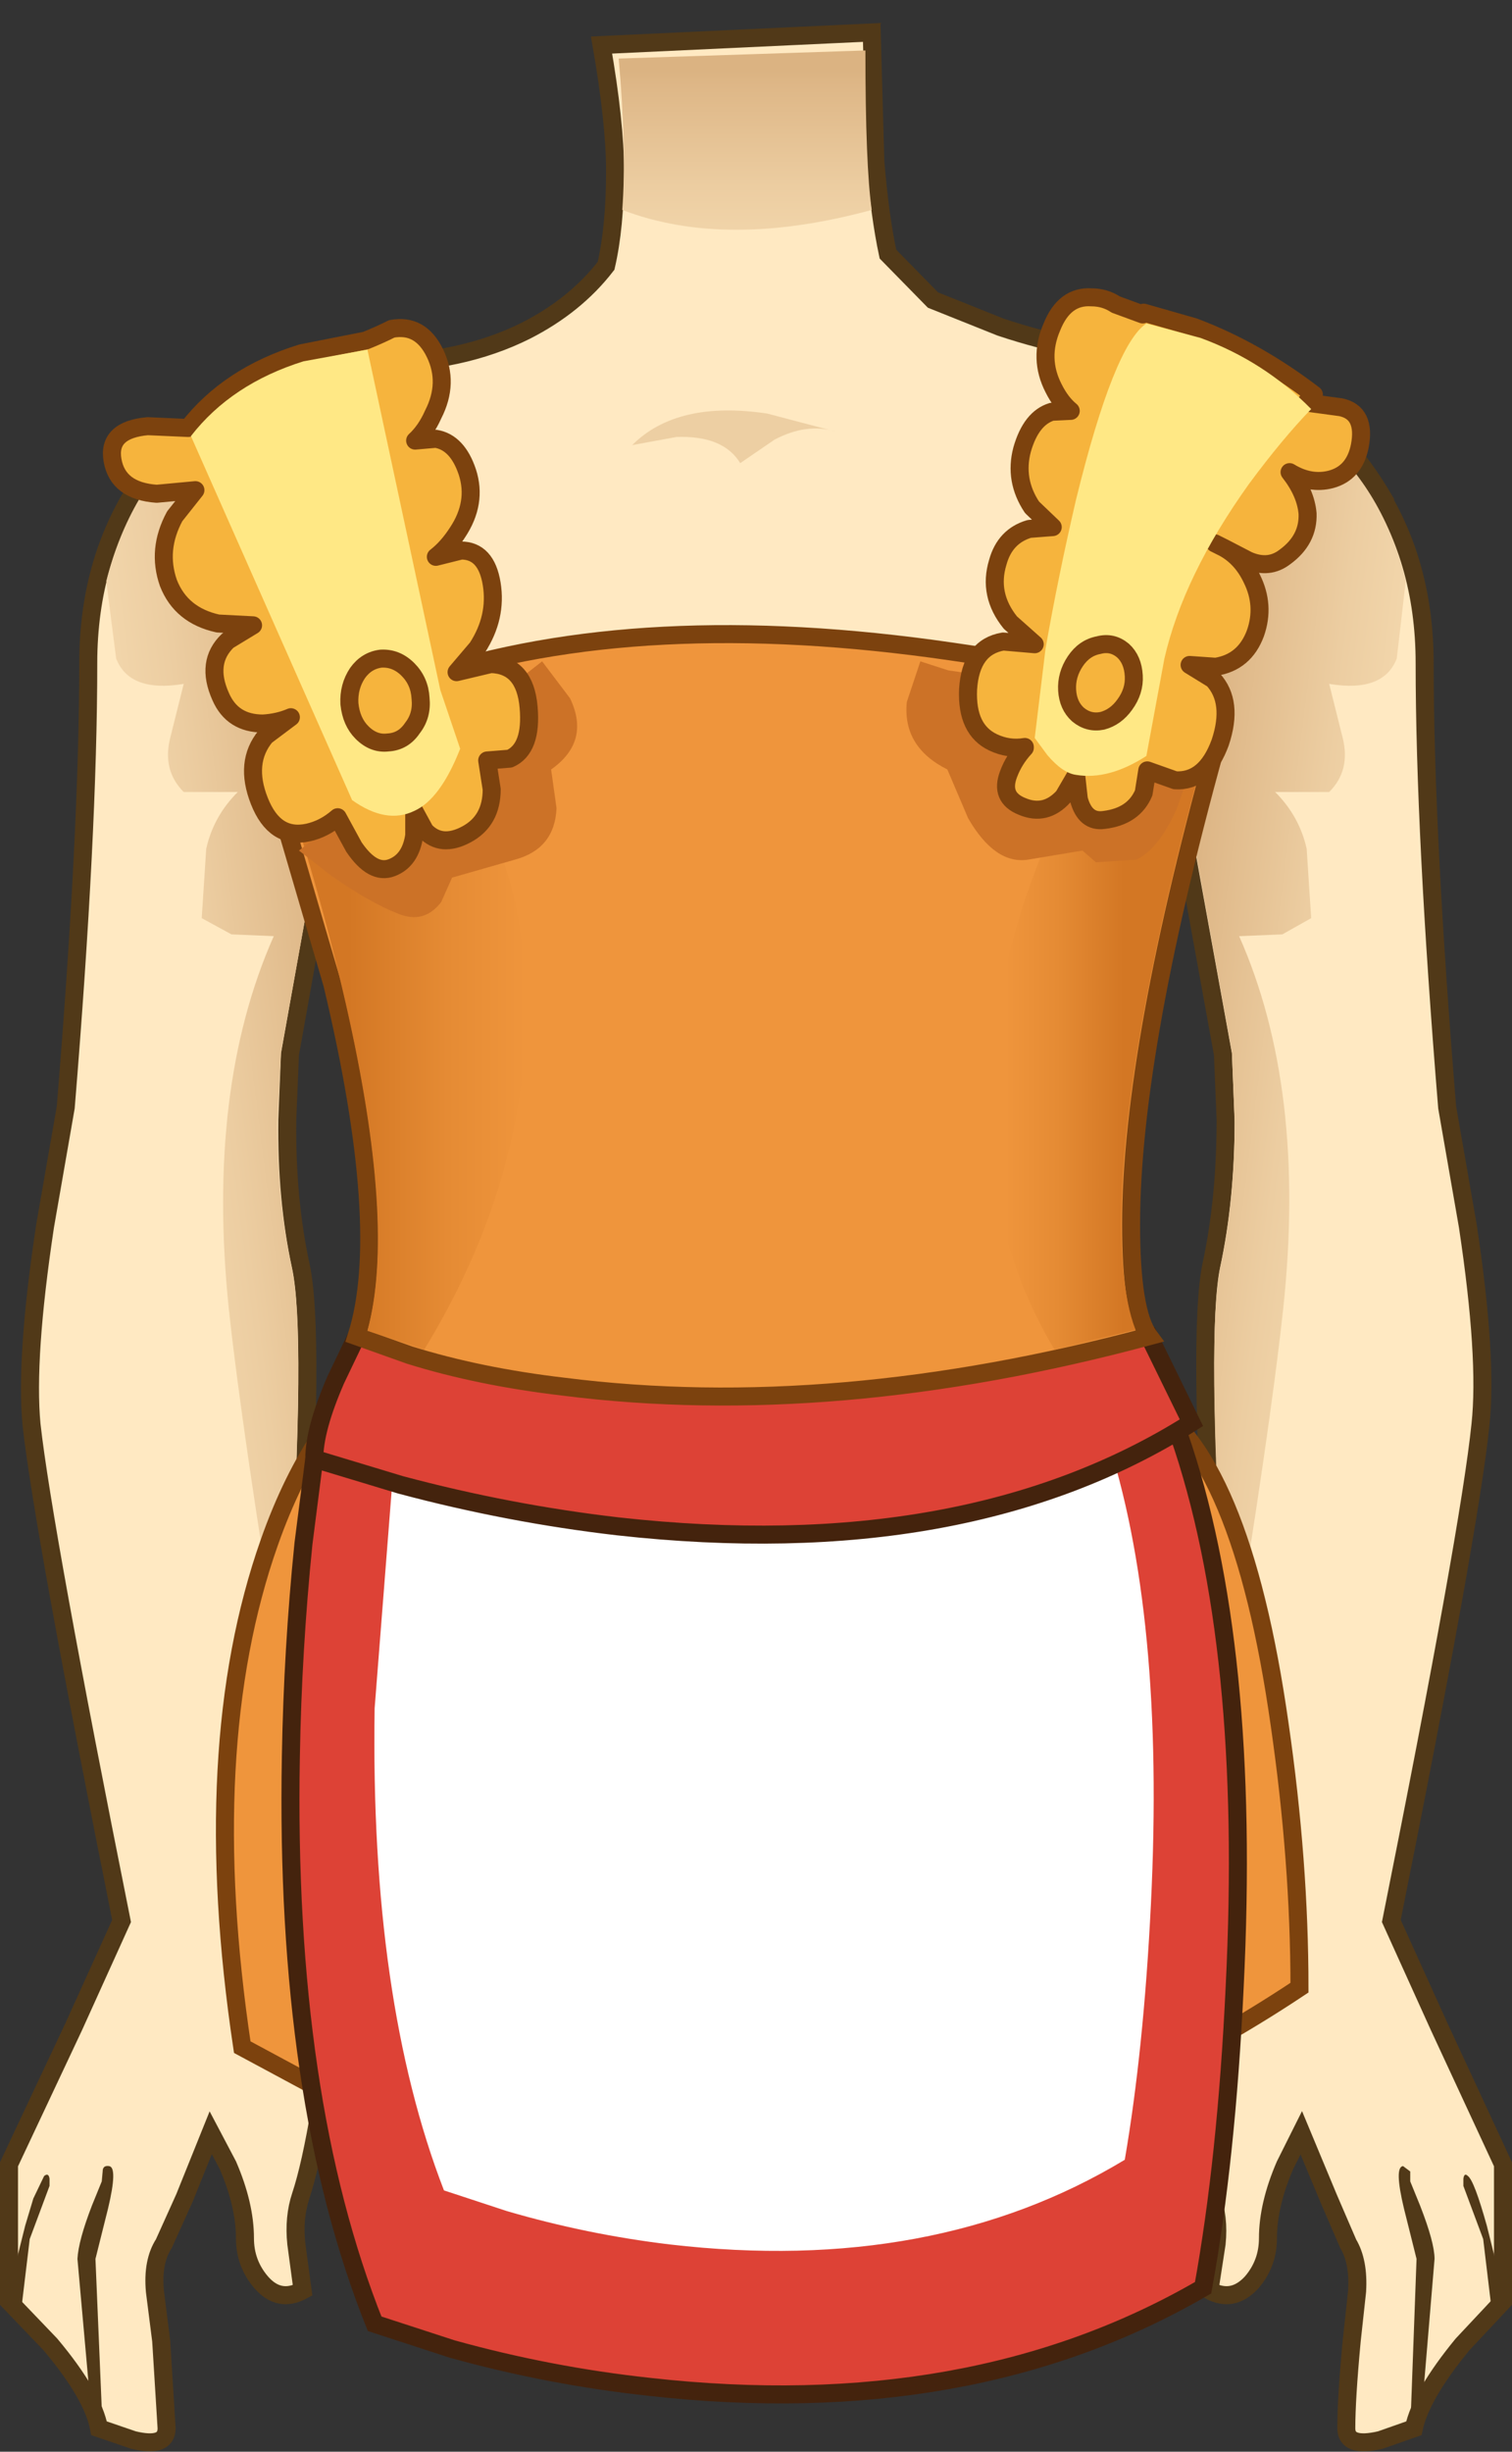 <?xml version="1.0" encoding="UTF-8" standalone="no"?>
<svg xmlns:xlink="http://www.w3.org/1999/xlink" height="136.05px" width="83.95px" xmlns="http://www.w3.org/2000/svg">
  <rect width="100%" height="100%" fill="#333333" stroke="none"/>
  <g transform="matrix(1.0, 0.0, 0.0, 1.0, 42.0, 68.65)">
    <path d="M34.8 -41.0 L24.3 -29.0 20.5 -18.3 Q16.85 -5.95 17.8 2.5 L-18.2 2.5 Q-18.3 -3.85 -19.3 -11.05 -21.3 -25.45 -25.7 -29.5 L-34.2 -41.5 Q-33.2 -43.25 -31.05 -45.0 -26.8 -48.5 -21.2 -48.5 -16.4 -48.5 -12.8 -50.3 -10.05 -51.7 -8.35 -53.9 -7.85 -56.05 -7.85 -59.15 -7.85 -61.85 -8.6 -66.15 L6.4 -66.85 6.6 -59.7 Q6.85 -56.65 7.3 -54.55 L9.8 -52.0 13.55 -50.5 Q18.05 -49.0 21.8 -49.0 L26.45 -48.2 Q31.7 -46.3 34.8 -41.0" fill="#ffe9c2" fill-rule="evenodd" stroke="none"/>
    <path d="M34.8 -41.0 L24.3 -29.0 20.5 -18.3 Q16.85 -5.95 17.8 2.5 L-18.2 2.5 Q-18.3 -3.85 -19.3 -11.05 -21.3 -25.45 -25.7 -29.5 L-34.2 -41.5 Q-33.2 -43.25 -31.05 -45.0 -26.8 -48.5 -21.2 -48.5 -16.4 -48.5 -12.8 -50.3 -10.05 -51.7 -8.35 -53.9 -7.85 -56.05 -7.85 -59.15 -7.85 -61.85 -8.6 -66.15 L6.4 -66.85 6.6 -59.7 Q6.85 -56.65 7.3 -54.55 L9.8 -52.0 13.55 -50.5 Q18.05 -49.0 21.8 -49.0 L26.45 -48.2 Q31.7 -46.3 34.8 -41.0 Z" fill="none" stroke="#513918" stroke-linecap="butt" stroke-linejoin="miter-clip" stroke-miterlimit="4.0" stroke-width="1.0"/>
    <path d="M-31.15 -45.25 L-22.8 -27.5 -25.9 -10.15 -26.05 -6.5 Q-26.1 -2.1 -25.3 1.6 -24.5 5.25 -25.45 20.5 L-26.55 35.0 -24.05 43.25 Q-23.65 44.45 -24.2 48.25 -24.75 51.55 -25.3 53.2 -25.7 54.4 -25.55 55.85 L-25.2 58.45 Q-26.5 59.15 -27.5 58.0 -28.4 56.95 -28.4 55.55 -28.4 53.7 -29.35 51.5 L-30.3 49.7 -31.75 53.3 -32.9 55.85 Q-33.55 56.85 -33.4 58.5 L-33.05 61.25 -32.75 66.1 Q-32.75 67.2 -34.6 66.75 L-36.5 66.1 Q-36.85 64.25 -39.2 61.45 L-41.5 59.05 -41.5 51.45 -37.9 43.8 -35.25 37.95 Q-39.6 16.25 -40.25 10.4 -40.6 6.7 -39.5 -0.6 L-38.35 -7.2 Q-37.1 -22.45 -37.1 -31.85 -37.1 -37.7 -34.1 -42.05 -32.65 -44.25 -31.15 -45.25" fill="#ffe9c2" fill-rule="evenodd" stroke="none"/>
    <path d="M-31.15 -45.25 Q-32.65 -44.25 -34.1 -42.05 -37.1 -37.7 -37.1 -31.85 -37.1 -22.45 -38.35 -7.2 L-39.5 -0.6 Q-40.6 6.7 -40.25 10.4 -39.6 16.25 -35.25 37.95 L-37.9 43.8 -41.5 51.45 -41.5 59.05 -39.2 61.45 Q-36.85 64.25 -36.5 66.1 L-34.6 66.75 Q-32.75 67.2 -32.75 66.1 L-33.05 61.25 -33.4 58.5 Q-33.55 56.85 -32.9 55.85 L-31.75 53.3 -30.3 49.7 -29.35 51.5 Q-28.4 53.7 -28.4 55.55 -28.4 56.95 -27.5 58.0 -26.5 59.15 -25.2 58.45 L-25.55 55.85 Q-25.7 54.4 -25.3 53.2 -24.75 51.55 -24.2 48.25 -23.65 44.45 -24.05 43.25 L-26.55 35.0 -25.45 20.5 Q-24.5 5.25 -25.3 1.6 -26.1 -2.1 -26.05 -6.5 L-25.9 -10.15 -22.8 -27.5 -31.15 -45.25 Z" fill="none" stroke="#513918" stroke-linecap="butt" stroke-linejoin="miter-clip" stroke-miterlimit="4.0" stroke-width="1.0"/>
    <path d="M-35.95 51.55 Q-35.45 51.6 -36.0 53.9 L-36.7 56.7 -36.3 66.2 -36.9 65.65 -37.7 56.7 Q-37.65 55.7 -36.9 53.75 L-36.35 52.4 -36.3 51.85 Q-36.3 51.5 -35.95 51.55" fill="#513918" fill-rule="evenodd" stroke="none"/>
    <path d="M-39.55 52.1 Q-39.3 51.9 -39.25 52.25 L-39.25 52.65 -40.35 55.6 -40.8 59.35 Q-41.15 59.05 -41.2 58.15 L-41.2 57.25 -40.6 54.85 -40.15 53.35 -39.55 52.1" fill="#513918" fill-rule="evenodd" stroke="none"/>
    <path d="M-31.8 -30.7 Q-34.8 -30.2 -35.55 -32.1 L-36.1 -36.4 Q-34.8 -41.5 -31.35 -44.45 L-23.3 -27.4 -26.4 -10.25 -26.6 -6.35 Q-26.6 -2.0 -25.8 1.7 -24.9 5.8 -26.25 24.8 -28.55 10.9 -29.3 3.95 -30.55 -8.25 -26.8 -16.7 L-29.15 -16.8 -30.8 -17.7 -30.55 -21.55 Q-30.15 -23.35 -28.8 -24.7 L-31.8 -24.7 Q-33.0 -25.9 -32.55 -27.7 L-31.8 -30.7" fill="url(#gradient0)" fill-rule="evenodd" stroke="none"/>
    <path d="M40.2 10.4 Q39.6 16.25 35.25 37.95 L37.9 43.8 41.45 51.45 41.45 59.05 39.2 61.45 Q36.9 64.25 36.5 66.1 L34.65 66.75 Q32.75 67.2 32.75 66.1 32.75 64.45 33.05 61.25 L33.35 58.5 Q33.45 56.85 32.85 55.85 L31.75 53.3 30.25 49.7 29.35 51.5 Q28.4 53.7 28.4 55.55 28.4 56.95 27.5 58.0 26.45 59.15 25.15 58.45 L25.55 55.85 Q25.7 54.4 25.25 53.2 24.65 51.5 24.2 48.25 23.6 44.45 24.05 43.25 L26.5 35.0 Q25.9 28.1 25.45 20.5 24.5 5.25 25.25 1.6 26.05 -2.1 26.05 -6.5 L25.9 -10.15 22.75 -27.5 31.1 -45.25 34.1 -42.05 Q37.1 -37.7 37.1 -31.85 37.1 -22.45 38.35 -7.2 L39.5 -0.6 Q40.6 6.7 40.2 10.4" fill="#ffe9c2" fill-rule="evenodd" stroke="none"/>
    <path d="M40.2 10.4 Q39.6 16.25 35.25 37.95 L37.9 43.8 41.45 51.45 41.45 59.05 39.2 61.45 Q36.9 64.25 36.5 66.1 L34.65 66.75 Q32.75 67.2 32.75 66.1 32.75 64.45 33.05 61.25 L33.35 58.5 Q33.45 56.85 32.85 55.85 L31.75 53.3 30.25 49.7 29.35 51.5 Q28.4 53.7 28.4 55.55 28.4 56.95 27.5 58.0 26.45 59.15 25.15 58.45 L25.55 55.85 Q25.7 54.4 25.25 53.2 24.65 51.5 24.2 48.25 23.6 44.45 24.05 43.25 L26.5 35.0 Q25.9 28.1 25.45 20.5 24.5 5.25 25.25 1.6 26.05 -2.1 26.05 -6.5 L25.9 -10.15 22.75 -27.5 31.1 -45.25 34.1 -42.05 Q37.1 -37.7 37.1 -31.85 37.1 -22.45 38.35 -7.2 L39.5 -0.6 Q40.6 6.7 40.2 10.4 Z" fill="none" stroke="#513918" stroke-linecap="butt" stroke-linejoin="miter-clip" stroke-miterlimit="4.0" stroke-width="1.0"/>
    <path d="M35.9 51.55 L36.3 51.85 36.3 52.4 36.85 53.75 Q37.65 55.8 37.65 56.7 L36.9 65.65 36.3 66.2 36.65 56.7 35.95 53.9 Q35.4 51.6 35.9 51.55" fill="#513918" fill-rule="evenodd" stroke="none"/>
    <path d="M39.5 52.1 Q39.85 52.35 40.55 54.85 L41.15 57.25 Q41.35 58.9 40.8 59.35 L40.35 55.6 39.25 52.65 39.25 52.25 Q39.3 51.9 39.5 52.1" fill="#513918" fill-rule="evenodd" stroke="none"/>
    <path d="M31.8 -30.7 L32.55 -27.7 Q33.0 -25.9 31.8 -24.7 L28.8 -24.7 Q30.15 -23.35 30.55 -21.55 L30.8 -17.7 29.2 -16.8 26.8 -16.7 Q30.55 -8.25 29.25 3.95 28.5 10.9 26.2 24.8 24.9 6.0 25.75 1.7 26.55 -2.0 26.55 -6.35 L26.4 -10.25 23.3 -27.4 31.3 -44.45 Q34.85 -41.4 36.05 -36.4 L35.55 -32.1 Q34.8 -30.2 31.8 -30.7" fill="url(#gradient1)" fill-rule="evenodd" stroke="none"/>
    <path d="M-7.65 -65.4 L6.05 -65.85 Q6.05 -59.45 6.4 -57.0 -1.7 -54.8 -7.45 -57.0 -7.2 -60.35 -7.65 -65.4" fill="url(#gradient2)" fill-rule="evenodd" stroke="none"/>
    <path d="M-24.05 10.85 L-22.55 8.95 21.45 8.95 Q26.9 11.9 29.05 27.05 30.15 34.65 30.15 41.65 10.15 54.95 -11.2 51.3 -17.9 50.15 -23.9 47.45 L-28.55 44.95 Q-31.05 28.3 -27.05 16.95 -25.8 13.4 -24.05 10.85" fill="#ef953c" fill-rule="evenodd" stroke="none"/>
    <path d="M-24.05 10.85 Q-25.8 13.4 -27.05 16.95 -31.05 28.3 -28.55 44.95 L-23.9 47.45 Q-17.9 50.15 -11.2 51.3 10.15 54.95 30.15 41.65 30.15 34.65 29.05 27.05 26.9 11.9 21.45 8.95 L-22.55 8.95 -24.05 10.85 Z" fill="none" stroke="#7c420e" stroke-linecap="butt" stroke-linejoin="miter-clip" stroke-miterlimit="4.0" stroke-width="1.0"/>
    <path d="M-24.55 12.3 L23.45 10.95 Q27.5 22.65 26.55 41.65 26.1 51.15 24.8 58.3 11.9 65.8 -5.95 63.8 -11.5 63.2 -16.9 61.7 L-21.2 60.3 Q-26.2 47.8 -25.85 28.8 -25.75 22.9 -25.15 17.0 L-24.55 12.3" fill="#dd4236" fill-rule="evenodd" stroke="none"/>
    <path d="M-24.55 12.3 L-25.15 17.0 Q-25.75 22.9 -25.85 28.8 -26.2 47.8 -21.2 60.3 L-16.9 61.7 Q-11.5 63.2 -5.95 63.8 11.9 65.8 24.8 58.3 26.1 51.15 26.55 41.65 27.5 22.65 23.45 10.95 L-24.55 12.3 Z" fill="none" stroke="#44230d" stroke-linecap="butt" stroke-linejoin="miter-clip" stroke-miterlimit="4.0" stroke-width="1.0"/>
    <path d="M-20.1 12.1 L19.4 10.95 Q22.7 20.9 21.9 37.05 21.5 45.1 20.45 51.2 9.85 57.6 -4.8 55.9 -9.4 55.35 -13.85 54.05 L-17.35 52.9 Q-21.45 42.3 -21.2 26.15 L-20.1 12.1" fill="#ffffff" fill-rule="evenodd" stroke="none"/>
    <path d="M-24.55 12.3 Q-24.55 10.65 -23.35 7.9 L-22.2 5.5 21.8 5.5 24.15 10.3 Q11.65 18.2 -7.7 16.05 -13.75 15.35 -19.75 13.75 L-24.55 12.3" fill="#dd4236" fill-rule="evenodd" stroke="none"/>
    <path d="M-24.55 12.3 L-19.75 13.75 Q-13.75 15.35 -7.7 16.05 11.65 18.2 24.15 10.3 L21.8 5.5 -22.2 5.5 -23.35 7.9 Q-24.55 10.65 -24.55 12.3 Z" fill="none" stroke="#44230d" stroke-linecap="butt" stroke-linejoin="miter-clip" stroke-miterlimit="4.0" stroke-width="1.0"/>
    <path d="M-10.7 8.3 Q-15.4 7.75 -19.25 6.55 L-22.2 5.5 Q-20.3 -0.45 -23.55 -14.05 L-27.2 -26.5 -25.15 -28.0 Q-22.3 -29.75 -18.5 -31.0 -6.4 -35.0 10.8 -32.5 18.85 -31.35 23.1 -29.7 L25.8 -28.25 Q20.8 -10.5 20.8 -0.7 20.8 4.15 21.8 5.5 4.3 10.2 -10.7 8.3" fill="#ef953c" fill-rule="evenodd" stroke="none"/>
    <path d="M-10.7 8.3 Q4.3 10.2 21.8 5.5 20.8 4.15 20.8 -0.7 20.8 -10.5 25.8 -28.25 L23.1 -29.7 Q18.85 -31.35 10.8 -32.5 -6.4 -35.0 -18.5 -31.0 -22.3 -29.75 -25.15 -28.0 L-27.2 -26.5 -23.55 -14.05 Q-20.3 -0.45 -22.2 5.5 L-19.25 6.55 Q-15.4 7.75 -10.7 8.3 Z" fill="none" stroke="#7c420e" stroke-linecap="butt" stroke-linejoin="miter-clip" stroke-miterlimit="4.0" stroke-width="1.0"/>
    <path d="M-22.35 -28.95 Q-13.75 -26.4 -12.9 -15.0 -12.1 -4.15 -18.45 6.25 L-21.6 5.2 Q-20.0 -0.65 -22.8 -12.95 -24.4 -19.95 -26.65 -26.35 L-22.35 -28.95" fill="url(#gradient3)" fill-rule="evenodd" stroke="none"/>
    <path d="M-10.35 -29.9 Q-9.2 -27.5 -11.4 -25.95 L-11.1 -23.8 Q-11.2 -21.55 -13.4 -20.95 L-16.9 -19.95 -17.5 -18.6 Q-18.45 -17.35 -19.9 -17.95 -21.45 -18.55 -23.6 -20.05 L-25.4 -21.45 -11.9 -31.95 -10.35 -29.9" fill="#cc7227" fill-rule="evenodd" stroke="none"/>
    <path d="M25.2 -28.05 Q20.95 -12.9 20.35 -3.45 20.0 2.45 21.05 5.15 L16.55 6.25 Q11.7 -1.9 13.35 -12.3 14.7 -21.15 20.45 -30.0 24.0 -29.0 25.2 -28.05" fill="url(#gradient4)" fill-rule="evenodd" stroke="none"/>
    <path d="M20.05 -28.45 L24.1 -25.95 23.35 -23.8 Q22.35 -21.55 21.1 -20.95 L18.85 -20.8 18.1 -21.45 15.1 -20.95 Q13.25 -20.65 11.75 -23.25 L10.6 -25.95 Q8.1 -27.2 8.35 -29.7 L9.1 -31.95 10.65 -31.45 14.1 -30.95 Q15.65 -30.95 20.05 -28.45" fill="#cc7227" fill-rule="evenodd" stroke="none"/>
    <path d="M25.95 -38.25 Q26.95 -37.7 27.5 -36.55 28.25 -35.05 27.7 -33.5 27.1 -31.9 25.5 -31.65 L24.05 -31.75 25.35 -30.95 Q26.5 -29.7 25.75 -27.45 24.95 -25.25 23.25 -25.35 L21.7 -25.9 21.5 -24.65 Q20.95 -23.35 19.3 -23.15 18.25 -23.0 17.9 -24.3 L17.75 -25.65 17.05 -24.45 Q16.05 -23.35 14.75 -23.9 13.5 -24.4 14.0 -25.7 14.3 -26.5 14.9 -27.15 L14.9 -27.2 Q14.0 -27.05 13.15 -27.45 11.65 -28.15 11.75 -30.4 11.9 -32.75 13.7 -33.05 L15.45 -32.9 14.1 -34.1 Q12.85 -35.65 13.4 -37.45 13.8 -38.9 15.15 -39.3 L16.45 -39.4 15.3 -40.5 Q14.3 -42.0 14.75 -43.7 15.25 -45.45 16.4 -45.8 L17.45 -45.85 Q16.9 -46.3 16.5 -47.1 15.65 -48.75 16.4 -50.5 17.1 -52.25 18.6 -52.15 19.35 -52.15 19.95 -51.75 L21.45 -51.2 21.5 -51.3 24.3 -50.5 Q27.75 -49.2 30.95 -46.75 L30.55 -46.35 30.6 -46.3 32.45 -46.05 Q33.85 -45.75 33.5 -43.9 33.2 -42.4 31.9 -42.05 30.75 -41.75 29.6 -42.45 30.5 -41.3 30.6 -40.15 30.65 -38.7 29.35 -37.75 28.45 -37.05 27.3 -37.55 L25.95 -38.25 25.45 -38.5 25.95 -38.25" fill="#f6b43d" fill-rule="evenodd" stroke="none"/>
    <path d="M25.95 -38.25 L27.3 -37.55 Q28.45 -37.05 29.35 -37.75 30.65 -38.7 30.6 -40.15 30.5 -41.3 29.6 -42.45 30.75 -41.75 31.9 -42.05 33.2 -42.4 33.5 -43.9 33.85 -45.75 32.45 -46.05 L30.6 -46.3 30.55 -46.35 30.95 -46.75 Q27.75 -49.2 24.3 -50.5 L21.5 -51.3 21.45 -51.2 19.95 -51.75 Q19.35 -52.15 18.6 -52.15 17.1 -52.25 16.4 -50.5 15.65 -48.75 16.5 -47.1 16.9 -46.3 17.45 -45.85 L16.4 -45.8 Q15.25 -45.45 14.75 -43.7 14.3 -42.0 15.3 -40.5 L16.45 -39.4 15.15 -39.3 Q13.8 -38.9 13.4 -37.45 12.85 -35.65 14.1 -34.1 L15.45 -32.9 13.7 -33.05 Q11.9 -32.75 11.75 -30.4 11.65 -28.15 13.15 -27.45 14.0 -27.05 14.9 -27.2 L14.9 -27.15 Q14.3 -26.5 14.0 -25.7 13.5 -24.4 14.75 -23.9 16.05 -23.35 17.05 -24.45 L17.75 -25.65 17.9 -24.3 Q18.25 -23.0 19.3 -23.15 20.95 -23.35 21.5 -24.65 L21.7 -25.9 23.25 -25.35 Q24.95 -25.25 25.75 -27.45 26.5 -29.7 25.35 -30.95 L24.05 -31.75 25.5 -31.65 Q27.1 -31.9 27.7 -33.5 28.25 -35.05 27.5 -36.55 26.95 -37.7 25.95 -38.25 L25.45 -38.5" fill="none" stroke="#7c420e" stroke-linecap="round" stroke-linejoin="round" stroke-width="1.0"/>
    <path d="M27.35 -41.8 Q23.7 -36.7 22.65 -32.1 L21.65 -26.7 Q19.55 -25.35 17.75 -25.65 17.0 -25.75 16.15 -26.75 L15.45 -27.7 16.05 -32.65 Q16.75 -36.65 17.75 -40.95 19.85 -49.5 21.65 -50.7 L24.65 -49.9 Q28.2 -48.6 30.8 -45.95 29.2 -44.3 27.35 -41.8" fill="#ffe885" fill-rule="evenodd" stroke="none"/>
    <path d="M17.25 -30.35 Q17.2 -31.2 17.7 -31.95 18.2 -32.7 19.0 -32.85 19.75 -33.05 20.35 -32.55 20.9 -32.05 20.95 -31.15 21.0 -30.3 20.45 -29.55 19.95 -28.85 19.2 -28.65 18.45 -28.5 17.85 -29.0 17.3 -29.5 17.25 -30.35" fill="#f6b43d" fill-rule="evenodd" stroke="none"/>
    <path d="M17.25 -30.35 Q17.3 -29.5 17.85 -29.0 18.45 -28.5 19.2 -28.65 19.95 -28.85 20.45 -29.55 21.0 -30.3 20.95 -31.15 20.9 -32.05 20.35 -32.55 19.75 -33.05 19.0 -32.85 18.2 -32.7 17.7 -31.95 17.2 -31.2 17.25 -30.35 Z" fill="none" stroke="#7c420e" stroke-linecap="butt" stroke-linejoin="miter-clip" stroke-miterlimit="4.0" stroke-width="1.0"/>
    <path d="M-32.3 -40.0 L-31.15 -41.45 -33.3 -41.25 Q-35.45 -41.4 -35.75 -43.1 -36.05 -44.8 -33.8 -45.0 L-31.55 -44.9 Q-29.3 -47.8 -25.25 -49.05 L-21.7 -49.75 Q-20.95 -50.05 -20.25 -50.4 -18.65 -50.7 -17.85 -49.05 -17.05 -47.4 -17.95 -45.65 -18.35 -44.75 -18.95 -44.2 L-17.8 -44.3 Q-16.6 -44.1 -16.05 -42.45 -15.5 -40.75 -16.6 -39.1 -17.15 -38.25 -17.8 -37.75 L-16.4 -38.1 Q-15.0 -38.1 -14.7 -36.25 -14.4 -34.4 -15.5 -32.7 L-16.65 -31.35 -14.75 -31.8 Q-12.85 -31.75 -12.65 -29.4 -12.45 -27.1 -13.7 -26.55 L-14.95 -26.45 -14.7 -24.85 Q-14.7 -23.1 -16.1 -22.35 -17.5 -21.6 -18.4 -22.55 L-19.0 -23.65 -19.0 -22.3 Q-19.2 -20.9 -20.25 -20.5 -21.3 -20.1 -22.35 -21.65 L-23.25 -23.3 Q-24.0 -22.65 -24.9 -22.45 -26.75 -22.05 -27.6 -24.2 -28.45 -26.35 -27.25 -27.8 L-25.85 -28.85 Q-26.55 -28.55 -27.4 -28.5 -29.1 -28.5 -29.75 -30.0 -30.6 -31.9 -29.35 -33.1 L-27.95 -33.95 -29.9 -34.05 Q-31.95 -34.5 -32.65 -36.3 -33.3 -38.15 -32.3 -40.0" fill="#f6b43d" fill-rule="evenodd" stroke="none"/>
    <path d="M-32.3 -40.0 Q-33.3 -38.15 -32.65 -36.3 -31.95 -34.5 -29.9 -34.05 L-27.95 -33.95 -29.35 -33.1 Q-30.6 -31.9 -29.75 -30.0 -29.1 -28.5 -27.4 -28.5 -26.55 -28.55 -25.85 -28.85 L-27.25 -27.8 Q-28.45 -26.35 -27.6 -24.2 -26.75 -22.05 -24.9 -22.45 -24.0 -22.65 -23.25 -23.3 L-22.35 -21.65 Q-21.3 -20.1 -20.25 -20.5 -19.2 -20.9 -19.0 -22.3 L-19.0 -23.65 -18.4 -22.55 Q-17.5 -21.6 -16.1 -22.35 -14.7 -23.1 -14.7 -24.85 L-14.95 -26.45 -13.7 -26.55 Q-12.45 -27.1 -12.65 -29.4 -12.85 -31.75 -14.75 -31.8 L-16.65 -31.35 -15.5 -32.7 Q-14.4 -34.4 -14.7 -36.25 -15.0 -38.1 -16.4 -38.1 L-17.8 -37.75 Q-17.15 -38.25 -16.6 -39.1 -15.5 -40.75 -16.05 -42.45 -16.6 -44.1 -17.8 -44.3 L-18.95 -44.2 Q-18.35 -44.75 -17.95 -45.65 -17.05 -47.4 -17.85 -49.05 -18.65 -50.7 -20.25 -50.4 -20.95 -50.05 -21.7 -49.75 L-25.25 -49.05 Q-29.3 -47.8 -31.55 -44.9 L-33.8 -45.0 Q-36.05 -44.8 -35.75 -43.1 -35.45 -41.4 -33.3 -41.25 L-31.15 -41.45 -32.3 -40.0 Z" fill="none" stroke="#7c420e" stroke-linecap="round" stroke-linejoin="round" stroke-width="1.0"/>
    <path d="M-31.4 -44.45 Q-29.15 -47.35 -25.15 -48.6 L-21.6 -49.25 -17.55 -30.35 -16.45 -27.1 Q-17.55 -24.3 -19.0 -23.65 -20.55 -22.9 -22.45 -24.25 L-31.4 -44.45" fill="#ffe885" fill-rule="evenodd" stroke="none"/>
    <path d="M-22.6 -29.6 Q-22.65 -30.55 -22.15 -31.3 -21.65 -32.0 -20.85 -32.1 -20.0 -32.15 -19.35 -31.5 -18.7 -30.85 -18.65 -29.9 -18.55 -28.95 -19.1 -28.25 -19.6 -27.5 -20.45 -27.45 -21.25 -27.35 -21.9 -28.0 -22.5 -28.6 -22.6 -29.6" fill="#f6b43d" fill-rule="evenodd" stroke="none"/>
    <path d="M-22.6 -29.6 Q-22.5 -28.6 -21.9 -28.0 -21.25 -27.35 -20.45 -27.45 -19.6 -27.5 -19.1 -28.25 -18.55 -28.95 -18.65 -29.9 -18.7 -30.85 -19.35 -31.5 -20.0 -32.15 -20.85 -32.1 -21.65 -32.0 -22.15 -31.3 -22.65 -30.55 -22.6 -29.6 Z" fill="none" stroke="#7c420e" stroke-linecap="round" stroke-linejoin="round" stroke-width="1.0"/>
    <path d="M0.6 -45.7 L4.4 -44.7 Q2.8 -45.2 1.0 -44.25 L-0.9 -42.95 Q-1.85 -44.5 -4.45 -44.4 L-6.9 -43.95 Q-4.4 -46.45 0.6 -45.7" fill="#edcfa3" fill-rule="evenodd" stroke="none"/>
  </g>
  <defs>
    <linearGradient gradientTransform="matrix(0.016, -0.002, -0.002, -0.016, -35.75, -8.75)" gradientUnits="userSpaceOnUse" id="gradient0" spreadMethod="pad" x1="-819.2" x2="819.2">
      <stop offset="0.0" stop-color="#ffe9c2"/>
      <stop offset="0.263" stop-color="#fde6be"/>
      <stop offset="0.506" stop-color="#f7ddb3"/>
      <stop offset="0.737" stop-color="#eccda1"/>
      <stop offset="0.965" stop-color="#deb787"/>
      <stop offset="1.0" stop-color="#dbb382"/>
    </linearGradient>
    <linearGradient gradientTransform="matrix(-0.016, -0.002, 0.002, -0.016, 35.7, -8.75)" gradientUnits="userSpaceOnUse" id="gradient1" spreadMethod="pad" x1="-819.2" x2="819.2">
      <stop offset="0.0" stop-color="#ffe9c2"/>
      <stop offset="0.263" stop-color="#fde6be"/>
      <stop offset="0.506" stop-color="#f7ddb3"/>
      <stop offset="0.737" stop-color="#eccda1"/>
      <stop offset="0.965" stop-color="#deb787"/>
      <stop offset="1.0" stop-color="#dbb382"/>
    </linearGradient>
    <linearGradient gradientTransform="matrix(0.0, -0.015, -0.015, 0.0, -0.6, -52.45)" gradientUnits="userSpaceOnUse" id="gradient2" spreadMethod="pad" x1="-819.2" x2="819.2">
      <stop offset="0.0" stop-color="#ffe9c2"/>
      <stop offset="0.263" stop-color="#fde6be"/>
      <stop offset="0.506" stop-color="#f7ddb3"/>
      <stop offset="0.737" stop-color="#eccda1"/>
      <stop offset="0.965" stop-color="#deb787"/>
      <stop offset="1.0" stop-color="#dbb382"/>
    </linearGradient>
    <linearGradient gradientTransform="matrix(0.006, 0.0, 0.0, -0.006, -17.75, -11.35)" gradientUnits="userSpaceOnUse" id="gradient3" spreadMethod="pad" x1="-819.2" x2="819.2">
      <stop offset="0.0" stop-color="#d37724"/>
      <stop offset="0.561" stop-color="#e58b34"/>
      <stop offset="1.0" stop-color="#ef953c"/>
    </linearGradient>
    <linearGradient gradientTransform="matrix(-0.004, 0.0, 0.0, 0.004, 17.1, -11.9)" gradientUnits="userSpaceOnUse" id="gradient4" spreadMethod="pad" x1="-819.2" x2="819.2">
      <stop offset="0.0" stop-color="#d37724"/>
      <stop offset="0.561" stop-color="#e58b34"/>
      <stop offset="1.0" stop-color="#ef953c"/>
    </linearGradient>
  </defs>
</svg>
